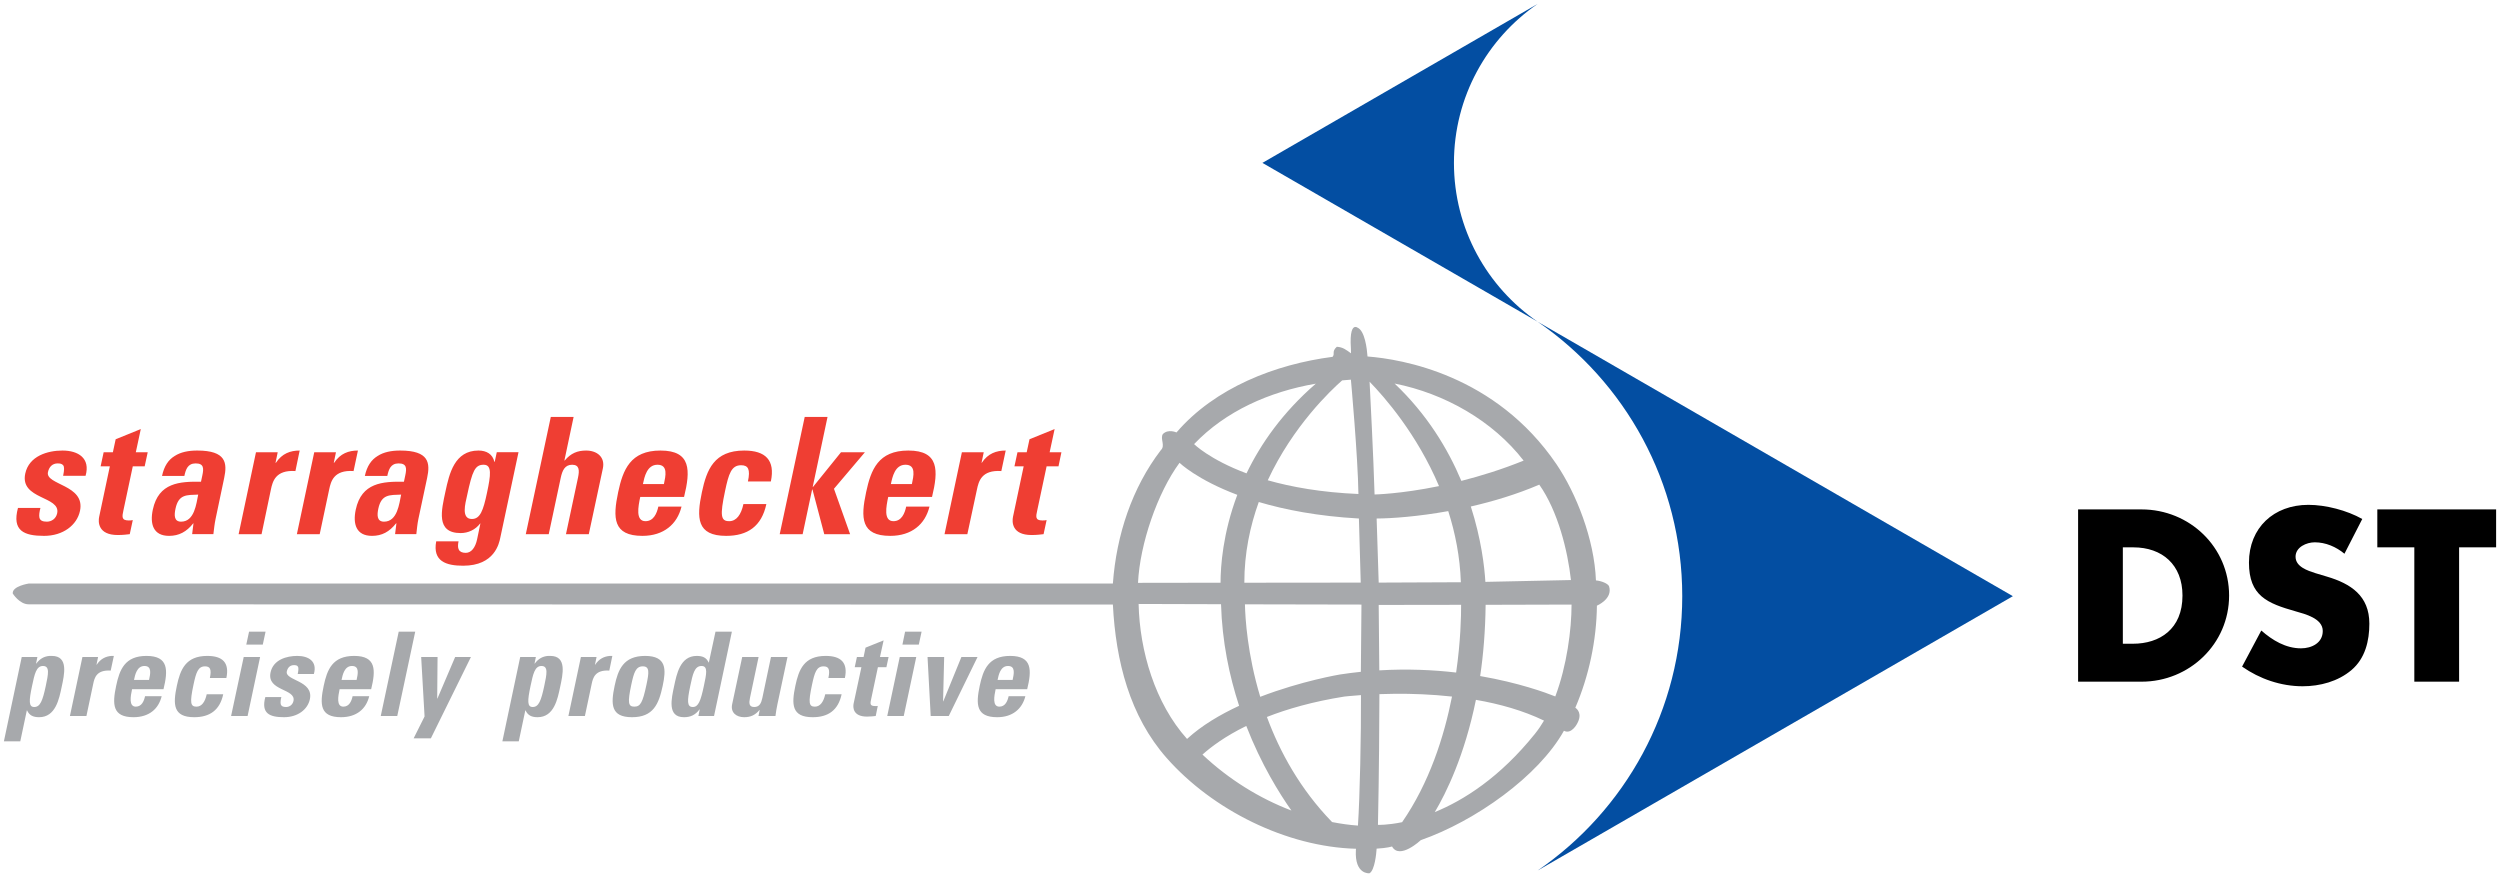 <?xml version="1.0" encoding="UTF-8" standalone="no"?>
<svg
   xmlns:svg="http://www.w3.org/2000/svg"
   xmlns="http://www.w3.org/2000/svg"
   version="1.1"
   width="643.67"
   height="225.849"
   id="svg3946">
  <defs
     id="defs3948" />
  <g
     transform="translate(-98.165,-468.009)"
     id="layer1">
    <path
       d="m 731.305,608.93 9.53,0 0,-9.763 -30.586,0 0,9.763 9.526,0 0,34.588 11.53,0 0,-34.588 z m -24.932,-7.296 c -3.943,-2.231 -9.413,-3.644 -13.878,-3.644 -8.883,0 -15.295,5.882 -15.295,14.882 0,8.591 4.765,10.472 11.998,12.531 2.468,0.705 7.003,1.822 7.003,5.061 0,3.111 -2.881,4.469 -5.594,4.469 -3.94,0 -7.354,-2.063 -10.231,-4.586 l -4.947,9.292 c 4.531,3.177 10.004,5.061 15.591,5.061 4.469,0 9.121,-1.238 12.586,-4.181 3.531,-2.998 4.593,-7.529 4.593,-11.939 0,-7.178 -4.768,-10.296 -10.939,-12.118 l -2.947,-0.884 c -1.997,-0.646 -5.115,-1.643 -5.115,-4.235 0,-2.472 2.822,-3.706 4.94,-3.706 2.822,0 5.528,1.176 7.649,2.943 l 4.586,-8.945 z m -61.644,7.301 2.713,0 c 7.408,0 12.644,4.469 12.644,12.407 0,8.653 -5.882,12.41 -12.765,12.41 l -2.592,0 0,-24.817 z m -11.52,34.584 16.35,0 c 12.294,0 22.528,-9.705 22.528,-22.177 0,-12.469 -10.18,-22.174 -22.528,-22.174 l -16.35,0 0,44.351 z"
       id="path34"
       style="fill:#000000;fill-opacity:1;fill-rule:nonzero;stroke:none" />
    <path
       d="m 494.071,469.009 -70.875,40.938 70.875,40.906 c -13.024,-8.942 -21.562,-23.921 -21.562,-40.906 0,-16.989 8.539,-31.992 21.562,-40.938 z m 0,81.844 c 22.469,15.434 37.219,41.33 37.219,70.656 0,29.323 -14.749,55.191 -37.219,70.625 l 122.344,-70.625 -122.344,-70.656 z"
       id="path38"
       style="fill:#034ea2;fill-opacity:1;fill-rule:nonzero;stroke:none" />
    <path
       d="m 447.009,552.197 c -0.596,0.123 -1.328,1.111 -1.031,5.531 l 0.031,1.25 c -1.19,-0.854 -2.075,-1.6 -3.656,-1.688 -1.398,1.285 -0.396,1.747 -1.094,2.594 -14.66,1.899 -30.267,7.916 -40.188,19.469 0,0 -2.102,-0.985 -3.5,0.406 -0.789,1.216 0.717,2.973 -0.531,4.156 -7.405,9.683 -11.438,21.849 -12.344,34.344 l -279.156,0 c 0,0 -4.276,0.653 -4.094,2.562 0,0 1.735,2.781 4.094,2.781 l 279.156,0.062 c 0.745,14.594 4.365,28.762 13.844,39.5 11.819,13.393 30.877,22.9 48.75,23.375 l -0.031,0.375 c -0.34,6.342 3.5,5.938 3.5,5.938 1.377,-0.763 1.763,-5.132 1.844,-6.344 2.815,-0.157 3.969,-0.562 3.969,-0.562 1.924,3.516 7.406,-1.625 7.406,-1.625 14.01,-4.9 30.297,-16.429 36.844,-28.156 0.004,-0.004 0.024,0.004 0.031,0 1.884,1.008 3.344,-1.781 3.344,-1.781 1.493,-2.647 -0.007,-3.875 -0.438,-4.156 3.516,-8.168 5.468,-17.42 5.562,-26.281 0,0 4.166,-1.743 3.125,-5 -0.303,-0.712 -2.006,-1.383 -3.375,-1.5 -0.405,-10.636 -5.114,-22.483 -10.156,-29.906 -15.704,-23.116 -39.97,-27.078 -48.656,-27.75 -0.142,-2.001 -0.681,-6.642 -2.594,-7.438 0,0 -0.299,-0.23 -0.656,-0.156 z m -1.031,13.562 c 0,0 1.799,19.707 1.938,29.438 -9.577,-0.405 -17.268,-1.808 -23.344,-3.531 6.506,-13.995 16.305,-23.221 19.156,-25.719 0.752,-0.058 1.498,-0.151 2.25,-0.188 z m 4.812,0.531 c 3.812,3.914 12.208,13.475 17.875,26.875 -9.946,2.041 -16.594,2.156 -16.594,2.156 -0.27,-9.413 -1.139,-26.256 -1.281,-29.031 z m 6.438,0.469 c 12.867,2.549 25.288,9.58 33.219,19.844 -5.681,2.3 -11.124,3.97 -16.031,5.219 -3.469,-8.259 -8.83,-17.136 -17.188,-25.062 z m -20.281,0.031 c -8.573,7.43 -14.2,15.51 -17.844,23.094 -9.511,-3.553 -13.5,-7.531 -13.5,-7.531 8.08,-8.471 19.361,-13.507 31.344,-15.562 z m -35.094,20.375 c 0,0 4.433,4.318 14.875,8.25 -3.739,9.931 -4.305,18.426 -4.312,22.625 l -21.25,0.031 c 0.478,-9.986 4.992,-23.177 10.688,-30.906 z m 92.625,5.625 c 4.831,6.842 7.335,17.121 8.156,24.562 l -22.031,0.469 c -0.237,-3.929 -1.066,-11.045 -3.75,-19.406 5.729,-1.314 11.809,-3.128 17.625,-5.625 z m -72.219,4.469 c 6.685,1.983 15.185,3.659 25.781,4.25 0.175,5.323 0.297,11.177 0.469,16.5 l -29.969,0.031 c -0.004,-7.587 1.473,-14.571 3.719,-20.781 z m 48.781,2.344 c 1.796,5.612 3.024,11.74 3.25,18.312 l -21.156,0.094 -0.531,-16.5 c 3.859,-0.018 10.595,-0.493 18.438,-1.906 z m -79.719,23.906 21.219,0.062 c 0.281,9.668 2.148,18.496 4.656,26.156 -4.911,2.275 -9.671,5.092 -13.406,8.531 -8.233,-9.179 -12.199,-22.632 -12.469,-34.75 z m 27.375,0.094 30,0.062 -0.156,17.312 c -1.764,0.183 -3.557,0.41 -5.375,0.688 0,0 -9.851,1.642 -20.531,5.75 -3.319,-11.023 -3.864,-20.264 -3.938,-23.812 z m 84.094,0.062 c -0.011,6.514 -1.215,15.755 -4.188,23.656 -2.435,-0.979 -9.383,-3.527 -19.344,-5.25 0.825,-5.517 1.33,-11.651 1.406,-18.344 l 22.125,-0.062 z m -28.438,0.062 c 0.015,2.921 -0.12,9.383 -1.281,17.438 -5.9,-0.69 -12.585,-0.986 -19.781,-0.562 l -0.156,-16.844 21.219,-0.031 z m -312.062,6.906 -0.719,3.344 4.25,0 0.719,-3.344 -4.25,0 z m 38.531,0 -4.625,21.719 4.25,0 4.625,-21.719 -4.25,0 z m 81.562,0 -1.719,7.969 -0.031,0 c -0.599,-1.293 -1.56,-1.719 -3.094,-1.719 -4.268,0 -5.159,4.714 -5.812,7.781 -0.665,3.129 -1.861,8 2.531,8 1.625,0 2.905,-0.525 4,-2 l 0.062,0 -0.344,1.688 4.031,0 4.594,-21.719 -4.219,0 z m 48.812,0 -0.688,3.344 4.219,0 0.719,-3.344 -4.25,0 z m -5.531,2.25 -4.656,1.875 -0.5,2.406 -1.719,0 -0.562,2.625 1.719,0 -2,9.344 c -0.201,0.935 -0.232,3.375 3.438,3.375 1.022,0 1.662,-0.098 2.25,-0.156 l 0.531,-2.594 c -0.223,0.055 -0.48,0.031 -0.75,0.031 -1.384,0 -1.182,-0.732 -0.938,-1.875 l 1.719,-8.125 2.188,0 0.562,-2.625 -2.219,0 0.938,-4.281 z m -214.75,4 c -1.349,0.118 -2.448,0.678 -3.406,1.969 l -0.062,0 0.344,-1.688 -4.031,0 -4.594,21.719 4.219,0 1.688,-7.969 0.062,0 c 0.595,1.289 1.56,1.75 3.094,1.75 4.268,0 5.159,-4.714 5.812,-7.781 0.665,-3.125 1.857,-8 -2.531,-8 -0.203,0 -0.401,-0.017 -0.594,0 z m 15.938,0 c -1.46,0.122 -2.772,0.723 -3.781,2.25 l -0.062,0 0.406,-1.969 -4.031,0 -3.219,15.188 4.25,0 1.75,-8.281 c 0.318,-1.504 0.823,-3.647 4.5,-3.406 l 0.812,-3.781 c -0.214,0 -0.416,-0.017 -0.625,0 z m 9.031,0 c -5.594,0 -6.936,3.536 -7.812,7.688 -1.011,4.75 -1.004,8.094 4.469,8.094 1.983,0 3.622,-0.541 4.812,-1.469 1.22,-0.931 2.025,-2.287 2.438,-3.938 l -4.281,0 c -0.27,1.26 -0.871,2.688 -2.375,2.688 -1.866,0 -1.352,-2.689 -0.969,-4.5 l 8.094,0 c 1.183,-4.871 1.335,-8.562 -4.375,-8.562 z m 15.656,0 c -5.594,0 -6.964,3.536 -7.844,7.688 -1.011,4.75 -1.004,8.094 4.469,8.094 3.969,0 6.596,-1.788 7.469,-5.906 l -4.25,0 c -0.42,1.979 -1.303,3.188 -2.625,3.188 -1.563,0 -1.767,-0.999 -0.781,-5.625 0.668,-3.162 1.165,-4.75 2.969,-4.75 1.322,0 1.728,0.747 1.25,3 l 4.25,0 c 0.84,-3.969 -0.996,-5.688 -4.906,-5.688 z m 23.156,0 c -2.735,0 -6.178,0.971 -6.875,4.25 -1.03,4.838 6.593,4.123 5.906,7.344 -0.215,1.019 -1.066,1.562 -1.906,1.562 -0.84,0 -1.236,-0.237 -1.375,-0.719 -0.106,-0.478 -0.019,-1.154 0.156,-1.844 l -4.125,0 c -1.143,4.239 1.114,5.188 4.812,5.188 3.52,0 6.094,-1.978 6.656,-4.625 1.033,-4.871 -6.449,-4.75 -5.938,-7.156 0.219,-1.022 0.881,-1.625 1.812,-1.625 0.449,0 0.788,0.042 1,0.312 0.245,0.27 0.223,0.917 0,1.969 l 4.156,0 c 0.938,-3.279 -1.393,-4.656 -4.281,-4.656 z m 14.656,0 c -5.594,0 -6.964,3.536 -7.844,7.688 -1.011,4.75 -1.004,8.094 4.469,8.094 1.983,0 3.619,-0.541 4.812,-1.469 1.22,-0.931 2.029,-2.287 2.438,-3.938 l -4.281,0 c -0.27,1.26 -0.871,2.688 -2.375,2.688 -1.862,0 -1.348,-2.689 -0.969,-4.5 l 8.125,0 c 1.187,-4.871 1.339,-8.562 -4.375,-8.562 z m 49.906,0 c -1.349,0.118 -2.448,0.678 -3.406,1.969 l -0.062,0 0.344,-1.688 -4.031,0 -4.594,21.719 4.219,0 1.688,-7.969 0.062,0 c 0.599,1.289 1.56,1.75 3.094,1.75 4.268,0 5.159,-4.714 5.812,-7.781 0.665,-3.125 1.857,-8 -2.531,-8 -0.203,0 -0.401,-0.017 -0.594,0 z m 15.938,0 c -1.462,0.122 -2.772,0.723 -3.781,2.25 l -0.062,0 0.406,-1.969 -4.031,0 -3.219,15.188 4.25,0 1.75,-8.281 c 0.321,-1.504 0.851,-3.647 4.531,-3.406 l 0.781,-3.781 c -0.215,0 -0.416,-0.017 -0.625,0 z m 9.062,0 c -5.594,0 -6.964,3.54 -7.844,7.688 -1.008,4.75 -1.004,8.094 4.469,8.094 5.473,0 6.899,-3.344 7.906,-8.094 0.884,-4.148 1.059,-7.688 -4.531,-7.688 z m 46.5,0 c -5.594,0 -6.933,3.536 -7.812,7.688 -1.008,4.75 -1.004,8.094 4.469,8.094 3.969,0 6.561,-1.788 7.438,-5.906 l -4.219,0 c -0.42,1.979 -1.331,3.188 -2.656,3.188 -1.563,0 -1.732,-0.999 -0.75,-5.625 0.672,-3.162 1.165,-4.75 2.969,-4.75 1.322,0 1.728,0.747 1.25,3 l 4.25,0 c 0.843,-3.969 -1.027,-5.688 -4.938,-5.688 z m 47.5,0 c -5.594,0 -6.96,3.536 -7.844,7.688 -1.008,4.75 -0.973,8.094 4.5,8.094 1.983,0 3.591,-0.541 4.781,-1.469 1.22,-0.931 2.06,-2.287 2.469,-3.938 l -4.312,0 c -0.27,1.26 -0.871,2.688 -2.375,2.688 -1.862,0 -1.348,-2.689 -0.969,-4.5 l 8.125,0 c 1.183,-4.871 1.339,-8.562 -4.375,-8.562 z m -197.344,0.281 -3.25,15.188 4.25,0 3.219,-15.188 -4.219,0 z m 45.688,0 0.875,15.312 -2.812,5.625 4.438,0 10.312,-20.938 -4.062,0 -4.562,10.688 -0.062,0 0.094,-10.688 -4.219,0 z m 82.656,0 -2.594,12.188 c -0.445,2.107 1.078,3.312 3.094,3.312 1.596,0 2.809,-0.489 3.938,-1.844 l 0.062,0 -0.312,1.531 4.375,0 c 0.124,-0.997 0.292,-2.007 0.5,-3 l 2.594,-12.188 -4.25,0 -2.219,10.531 c -0.288,1.351 -0.739,2.344 -2.094,2.344 -1.355,0 -1.382,-0.993 -1.094,-2.344 l 2.219,-10.531 -4.219,0 z m 40.562,0 -3.219,15.188 4.25,0 3.219,-15.188 -4.25,0 z m 7.156,0 0.812,15.188 4.656,0 7.406,-15.188 -4.156,0 -4.656,11.406 -0.062,0 0.281,-11.406 -4.281,0 z m -227.75,2.312 c 1.833,0 1.361,2.118 0.719,5.156 -0.811,3.816 -1.435,5.406 -2.969,5.406 -1.446,0 -1.373,-1.591 -0.562,-5.406 0.646,-3.038 1.067,-5.156 2.812,-5.156 z m 26.125,0 c 2.015,0 1.498,2.122 1.188,3.594 l -3.875,0 c 0.277,-1.293 0.734,-3.594 2.688,-3.594 z m 53.438,0 c 2.012,0 1.502,2.122 1.188,3.594 l -3.875,0 c 0.274,-1.293 0.73,-3.594 2.688,-3.594 z m 48.781,0 c 1.833,0 1.361,2.118 0.719,5.156 -0.811,3.816 -1.435,5.406 -2.969,5.406 -1.442,0 -1.369,-1.591 -0.562,-5.406 0.646,-3.038 1.071,-5.156 2.812,-5.156 z m 41.219,0 c 1.745,0 1.236,2.118 0.594,5.156 -0.811,3.816 -1.402,5.406 -2.844,5.406 -1.534,0 -1.467,-1.591 -0.656,-5.406 0.643,-3.038 1.073,-5.156 2.906,-5.156 z m 78.906,0 c 2.012,0 1.498,2.122 1.188,3.594 l -3.875,0 c 0.274,-1.293 0.727,-3.594 2.688,-3.594 z m -94.031,0.094 c 1.804,0 1.609,1.592 0.938,4.75 -0.982,4.63 -1.559,5.625 -3.125,5.625 -1.563,0 -1.763,-0.995 -0.781,-5.625 0.672,-3.158 1.165,-4.75 2.969,-4.75 z m 193.688,7.062 c 4.309,-0.03 9.363,0.138 14.656,0.719 -2.037,10.326 -5.83,22.19 -12.844,32.344 -3.852,0.789 -6.219,0.688 -6.219,0.688 0.281,-13.122 0.364,-27.164 0.375,-33.656 1.252,-0.045 2.595,-0.084 4.031,-0.094 z m -8.781,0.344 c 0.051,9.891 -0.285,26.397 -0.781,33.594 -2.205,-0.153 -4.425,-0.475 -6.656,-0.906 -8.23,-8.474 -13.481,-18.113 -16.781,-27.062 5.305,-2.078 11.854,-3.965 19.938,-5.25 0,0 1.605,-0.185 4.281,-0.375 z m 29.594,1.219 c 6.032,1.041 12.113,2.729 17.531,5.344 -0.705,1.205 -1.484,2.345 -2.312,3.375 -9.044,11.282 -18.379,17.135 -25.812,20.188 2.936,-4.925 7.676,-14.575 10.594,-28.906 z m -59.125,6.719 c 3.859,9.935 8.587,17.473 11.625,21.781 -8.237,-3.14 -16.155,-8.042 -22.906,-14.406 2.191,-1.964 5.79,-4.691 11.281,-7.375 z"
       id="path46"
       style="fill:#a7a9ac;fill-opacity:1;fill-rule:nonzero;stroke:none" />
    <path
       d="m 239.978,575.353 -6.438,30.188 5.906,0 3.094,-14.531 c 0.409,-1.884 1.053,-3.344 2.938,-3.344 1.88,0 1.902,1.46 1.5,3.344 l -3.094,14.531 5.875,0 3.625,-16.938 c 0.621,-2.925 -1.519,-4.594 -4.312,-4.594 -2.213,0 -3.93,0.682 -5.5,2.562 l -0.094,0 2.375,-11.219 -5.875,0 z m 65.375,0 -6.438,30.188 5.906,0 2.438,-11.5 0.094,0 3.031,11.5 6.656,0 -4.156,-11.688 7.969,-9.406 -6.156,0 -7.188,8.906 -0.094,0 3.812,-18 -5.875,0 z m -170.938,3.125 -6.469,2.625 -0.719,3.344 -2.375,0 -0.781,3.625 2.375,0 -2.75,13 c -0.277,1.296 -0.316,4.688 4.781,4.688 1.42,0 2.28,-0.135 3.094,-0.219 l 0.781,-3.625 c -0.318,0.084 -0.69,0.094 -1.062,0.094 -1.924,0 -1.68,-1.044 -1.344,-2.625 l 2.406,-11.312 3.062,0 0.781,-3.625 -3.062,0 1.281,-5.969 z m 235.281,0 -6.469,2.625 -0.719,3.344 -2.375,0 -0.781,3.625 2.375,0 -2.75,13 c -0.267,1.296 -0.323,4.688 4.781,4.688 1.42,0 2.283,-0.135 3.094,-0.219 l 0.781,-3.625 c -0.31,0.084 -0.718,0.094 -1.094,0.094 -1.921,0 -1.659,-1.044 -1.312,-2.625 l 2.406,-11.312 3.062,0 0.75,-3.625 -3.031,0 1.281,-5.969 z m -255.438,5.531 c -3.805,0 -8.623,1.384 -9.594,5.938 -1.428,6.733 9.172,5.746 8.219,10.219 -0.303,1.424 -1.484,2.156 -2.656,2.156 -1.168,0 -1.713,-0.328 -1.906,-1 -0.157,-0.668 0.009,-1.571 0.25,-2.531 l -5.781,0 c -1.588,5.9 1.578,7.188 6.719,7.188 4.889,0 8.472,-2.761 9.25,-6.438 1.439,-6.777 -8.958,-6.621 -8.25,-9.969 0.303,-1.42 1.197,-2.25 2.5,-2.25 0.624,0 1.107,0.093 1.406,0.469 0.34,0.376 0.31,1.251 0,2.719 l 5.781,0 c 1.296,-4.557 -1.921,-6.5 -5.938,-6.5 z m 34.688,0 c -2.256,0 -4.264,0.395 -5.812,1.406 -1.588,0.957 -2.71,2.569 -3.25,5.125 l 5.75,0 c 0.358,-1.672 0.865,-3.219 2.906,-3.219 2.136,0 2.106,1.294 1.719,3.094 l -0.344,1.625 c -5.462,-0.08 -10.924,0.206 -12.406,7.188 -0.781,3.677 0.087,6.75 4.188,6.75 2.545,0 4.499,-1.043 6.219,-3.219 l 0.062,0 -0.344,2.781 5.469,0 c 0.161,-1.296 0.289,-2.614 0.562,-3.906 l 2.219,-10.562 c 0.814,-3.841 0.544,-7.062 -6.938,-7.062 z m 26.375,0 c -2.384,0 -4.515,0.732 -6.125,3.156 l -0.094,0 0.562,-2.719 -5.594,0 -4.469,21.094 5.906,0 2.406,-11.5 c 0.442,-2.088 1.197,-5.086 6.312,-4.75 l 1.094,-5.281 z m 15,0 c -2.384,0 -4.526,0.732 -6.125,3.156 l -0.094,0 0.562,-2.719 -5.594,0 -4.469,21.094 5.875,0 2.438,-11.5 c 0.445,-2.088 1.166,-5.086 6.281,-4.75 l 1.125,-5.281 z m 10.875,0 c -2.253,0 -4.264,0.395 -5.812,1.406 -1.581,0.957 -2.737,2.569 -3.281,5.125 l 5.781,0 c 0.358,-1.672 0.862,-3.219 2.906,-3.219 2.136,0 2.106,1.294 1.719,3.094 l -0.344,1.625 c -5.459,-0.08 -10.92,0.206 -12.406,7.188 -0.781,3.677 0.091,6.75 4.188,6.75 2.549,0 4.471,-1.043 6.188,-3.219 l 0.094,0 -0.344,2.781 5.469,0 c 0.153,-1.296 0.261,-2.614 0.531,-3.906 l 2.25,-10.562 c 0.822,-3.841 0.551,-7.062 -6.938,-7.062 z m 20.156,0 c -6.145,0 -7.511,5.922 -8.5,10.562 -1.015,4.768 -2.56,10.688 3.906,10.688 1.928,0 3.801,-0.84 5.031,-2.469 l 0.062,0 -0.844,4.062 c -0.453,2.132 -1.477,3.5 -2.938,3.5 -0.924,0 -1.522,-0.3 -1.781,-0.844 -0.27,-0.5 -0.245,-1.245 -0.062,-2.125 l -5.75,0 c -0.968,5.145 2.545,6.281 6.938,6.281 8.109,0 9.259,-5.755 9.562,-7.219 l 4.688,-22 -5.594,0 -0.531,2.469 -0.094,0 c -0.424,-1.968 -2.005,-2.906 -4.094,-2.906 z m 46.875,0 c -7.773,0 -9.676,4.95 -10.906,10.719 -1.395,6.609 -1.359,11.25 6.25,11.25 2.753,0 4.995,-0.77 6.656,-2.062 1.694,-1.3 2.837,-3.172 3.406,-5.469 l -5.969,0 c -0.38,1.753 -1.22,3.75 -3.312,3.75 -2.589,0 -1.88,-3.738 -1.344,-6.25 l 11.281,0 c 1.654,-6.773 1.875,-11.938 -6.062,-11.938 z m 21.562,0 c -7.781,0 -9.683,4.946 -10.906,10.719 -1.402,6.605 -1.37,11.25 6.25,11.25 5.51,0 9.124,-2.455 10.344,-8.188 l -5.906,0 c -0.588,2.76 -1.816,4.406 -3.656,4.406 -2.172,0 -2.428,-1.372 -1.062,-7.812 0.927,-4.389 1.609,-6.594 4.125,-6.594 1.833,0 2.422,1.055 1.75,4.188 l 5.906,0 c 1.168,-5.517 -1.403,-7.969 -6.844,-7.969 z m 42.25,0 c -7.773,0 -9.645,4.95 -10.875,10.719 -1.409,6.609 -1.387,11.25 6.219,11.25 2.764,0 5.034,-0.77 6.688,-2.062 1.698,-1.3 2.829,-3.172 3.406,-5.469 l -6,0 c -0.369,1.753 -1.2,3.75 -3.281,3.75 -2.6,0 -1.877,-3.738 -1.344,-6.25 l 11.281,0 c 1.639,-6.773 1.855,-11.938 -6.094,-11.938 z m 25.062,0 c -2.388,0 -4.561,0.732 -6.156,3.156 l -0.062,0 0.562,-2.719 -5.625,0 -4.469,21.094 5.875,0 2.469,-11.5 c 0.445,-2.088 1.159,-5.086 6.281,-4.75 l 1.125,-5.281 z m -134.406,3.656 c 2.172,0 1.837,2.641 0.844,7.281 -0.949,4.476 -1.735,6.688 -3.875,6.688 -2.841,0 -1.674,-4.036 -1.25,-6 1.366,-6.441 2.061,-7.969 4.281,-7.969 z m 44.75,0 c 2.793,0 2.091,2.924 1.656,4.969 l -5.406,0 c 0.383,-1.8 1.026,-4.969 3.75,-4.969 z m 63.844,0 c 2.8,0 2.091,2.924 1.656,4.969 l -5.406,0 c 0.383,-1.8 1.03,-4.969 3.75,-4.969 z m -182.094,7.688 c -0.482,2.3 -0.934,6.969 -4.406,6.969 -1.917,0 -1.759,-1.836 -1.438,-3.344 0.8,-3.761 2.89,-3.501 5.844,-3.625 z m 52.25,0 c -0.486,2.3 -0.938,6.969 -4.406,6.969 -1.921,0 -1.783,-1.836 -1.469,-3.344 0.803,-3.761 2.921,-3.501 5.875,-3.625 z"
       id="path102"
       style="fill:#ef3e33;fill-opacity:1;fill-rule:nonzero;stroke:none" />
  </g>
</svg>
